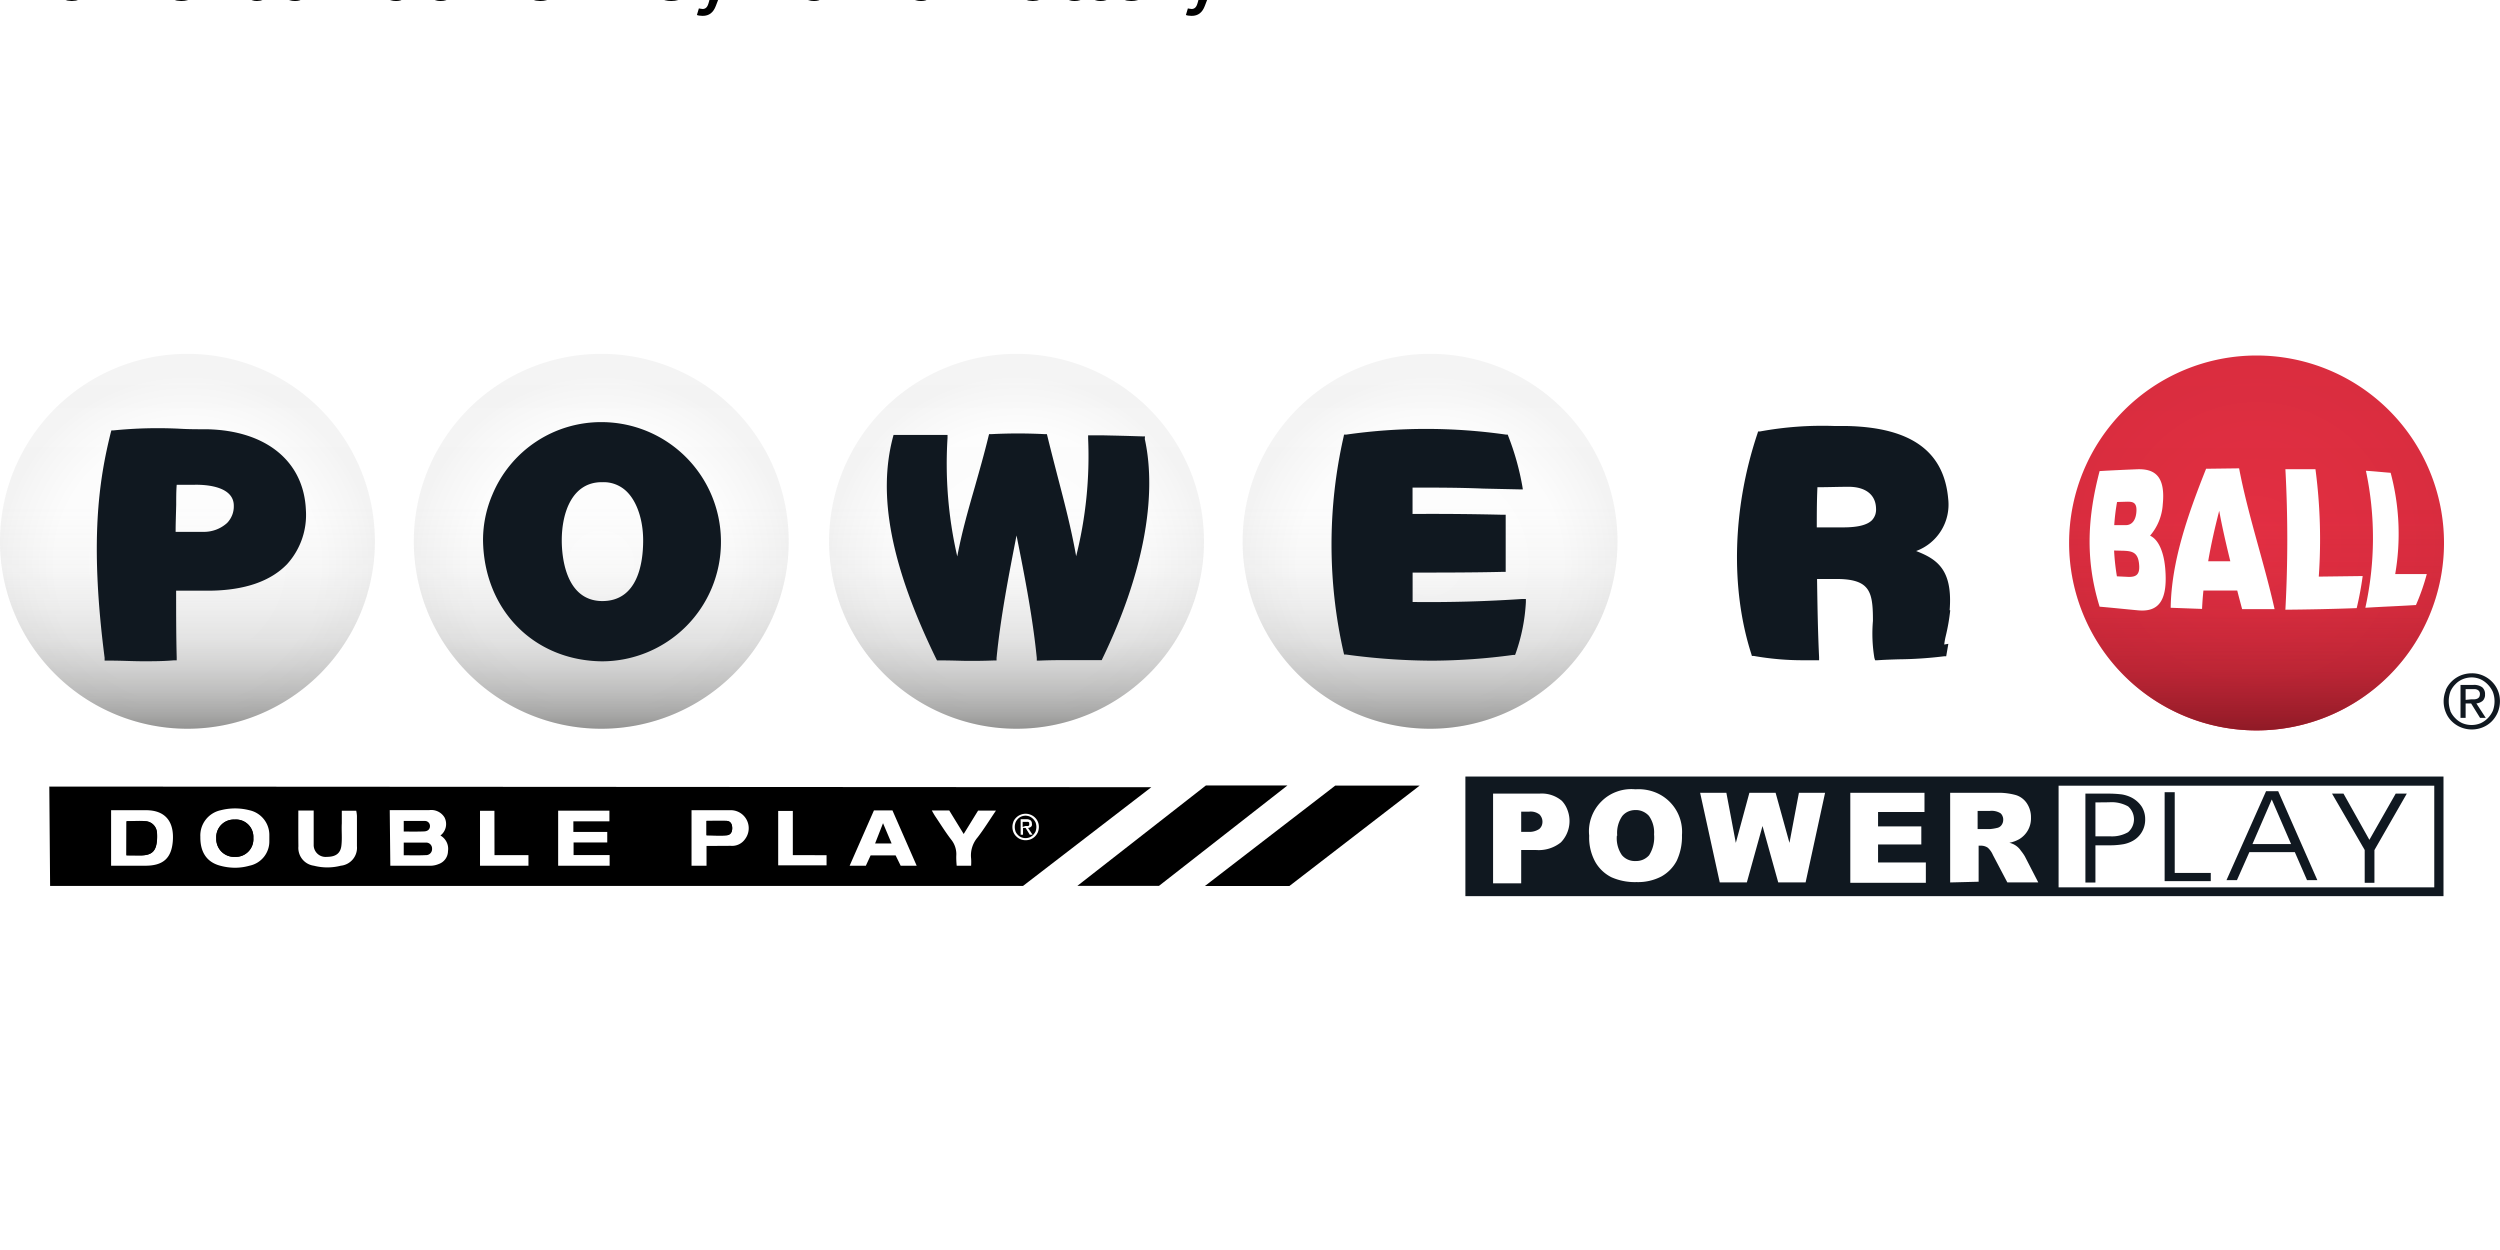 <svg xmlns="http://www.w3.org/2000/svg" xmlns:xlink="http://www.w3.org/1999/xlink" viewBox="0 0 529.167 264.583"><defs><radialGradient id="c" cx="313" cy="471.13" r="26.04" gradientTransform="translate(0 -444.9)" gradientUnits="userSpaceOnUse"><stop offset="0" stop-color="#e42f43"/><stop offset="1" stop-color="#da2d3f"/></radialGradient><radialGradient id="a" cx="255.66" cy="470.9" r="26.06" gradientTransform="translate(0 -444.9)" gradientUnits="userSpaceOnUse"><stop offset="0" stop-color="#fff"/><stop offset=".7" stop-color="#fdfdfd"/><stop offset=".95" stop-color="#f6f6f6"/><stop offset="1" stop-color="#f4f4f4"/></radialGradient><radialGradient xlink:href="#a" id="e" cx="198.36" cy="48.94" r="26.04" gradientTransform="matrix(1 0 0 -1 0 78)"/><radialGradient xlink:href="#a" id="g" cx="141" cy="48.94" r="26.04" gradientTransform="matrix(1 0 0 -1 0 78)"/><radialGradient xlink:href="#a" id="i" cx="83.4" cy="48.94" r="26.04" gradientTransform="matrix(1 0 0 -1 0 78)"/><radialGradient xlink:href="#a" id="k" cx="26" cy="48.94" r="26.06" gradientTransform="matrix(1 0 0 -1 0 78)"/><linearGradient id="d" x1="313" x2="313" y1="497.21" y2="445.13" gradientTransform="translate(0 -444.9)" gradientUnits="userSpaceOnUse"><stop offset="0" stop-color="#8f1a26"/><stop offset=".04" stop-color="#8f1a26" stop-opacity=".83"/><stop offset=".1" stop-color="#8f1a26" stop-opacity=".61"/><stop offset=".16" stop-color="#8f1a26" stop-opacity=".42"/><stop offset=".24" stop-color="#8f1a26" stop-opacity=".26"/><stop offset=".32" stop-color="#8f1a26" stop-opacity=".14"/><stop offset=".43" stop-color="#8f1a26" stop-opacity=".06"/><stop offset=".58" stop-color="#8f1a26" stop-opacity=".01"/><stop offset="1" stop-color="#8f1a26" stop-opacity="0"/></linearGradient><linearGradient id="b" x1="255.66" x2="255.66" y1="496.98" y2="444.9" gradientTransform="translate(0 -444.9)" gradientUnits="userSpaceOnUse"><stop offset="0" stop-color="#939392"/><stop offset=".04" stop-color="#939392" stop-opacity=".8"/><stop offset=".1" stop-color="#939392" stop-opacity=".59"/><stop offset=".17" stop-color="#939392" stop-opacity=".4"/><stop offset=".24" stop-color="#939392" stop-opacity=".25"/><stop offset=".33" stop-color="#939392" stop-opacity=".14"/><stop offset=".43" stop-color="#939392" stop-opacity=".06"/><stop offset=".58" stop-color="#939392" stop-opacity=".01"/><stop offset="1" stop-color="#939392" stop-opacity="0"/></linearGradient><linearGradient xlink:href="#b" id="f" x1="198.36" x2="198.36" y1="496.98" y2="444.9"/><linearGradient xlink:href="#b" id="h" x1="141" x2="141" y1="496.98" y2="444.9"/><linearGradient xlink:href="#b" id="j" x1="83.4" x2="83.4" y1="496.98" y2="444.9"/><linearGradient xlink:href="#b" id="l" x1="26" x2="26" y1="496.98" y2="444.9"/></defs><g data-name="Layer 1"><path d="M313 .23a26 26 0 0 1 26 26 26 26 0 0 1-26 26 26 26 0 0 1-26-26 26 26 0 0 1 26-26z" style="fill:url(#c)" transform="translate(0 74.898) scale(1.526)"/><path d="M313 .23a26 26 0 0 1 26 26 26 26 0 0 1-26 26 26 26 0 0 1-26-26 26 26 0 0 1 26-26z" style="fill:url(#d)" transform="translate(0 74.898) scale(1.526)"/><path d="M255.66 0a26 26 0 0 1 26 26 26 26 0 0 1-26 26 26 26 0 0 1-26-26 26 26 0 0 1 26-26z" style="fill:url(#radialGradient55233)" transform="translate(0 74.898) scale(1.526)"/><path d="M255.66 0a26 26 0 0 1 26 26 26 26 0 0 1-26 26 26 26 0 0 1-26-26 26 26 0 0 1 26-26z" style="fill:url(#linearGradient55235)" transform="translate(0 74.898) scale(1.526)"/><path d="M198.36 0a26 26 0 0 1 26 26 26 26 0 0 1-26 26 26 26 0 0 1-26-26 26 26 0 0 1 26-26z" style="fill:url(#e)" transform="translate(0 74.898) scale(1.526)"/><path d="M198.36 0a26 26 0 0 1 26 26 26 26 0 0 1-26 26 26 26 0 0 1-26-26 26 26 0 0 1 26-26z" style="fill:url(#f)" transform="translate(0 74.898) scale(1.526)"/><path d="M141 0a26 26 0 0 1 26 26 26 26 0 0 1-26 26 26 26 0 0 1-26-26 26 26 0 0 1 26-26Z" style="fill:url(#g)" transform="translate(0 74.898) scale(1.526)"/><path d="M141 0a26 26 0 0 1 26 26 26 26 0 0 1-26 26 26 26 0 0 1-26-26 26 26 0 0 1 26-26Z" style="fill:url(#h)" transform="translate(0 74.898) scale(1.526)"/><path d="M83.4 0a26 26 0 0 1 26 26 26 26 0 0 1-26 26 26 26 0 0 1-26-26 26 26 0 0 1 26-26z" style="fill:url(#i)" transform="translate(0 74.898) scale(1.526)"/><path d="M83.4 0a26 26 0 0 1 26 26 26 26 0 0 1-26 26 26 26 0 0 1-26-26 26 26 0 0 1 26-26z" style="fill:url(#j)" transform="translate(0 74.898) scale(1.526)"/><path d="M26 0a26 26 0 0 1 26 26 26 26 0 0 1-26 26A26 26 0 0 1 0 26 26 26 0 0 1 26 0Z" style="fill:url(#k)" transform="translate(0 74.898) scale(1.526)"/><path d="M26 0a26 26 0 0 1 26 26 26 26 0 0 1-26 26A26 26 0 0 1 0 26 26 26 0 0 1 26 0Z" style="fill:url(#l)" transform="translate(0 74.898) scale(1.526)"/><path d="M338.37 59h-55v15.63h55z" style="fill:#fff" transform="translate(0 74.898) scale(1.526)"/><path d="M203.26 58.63v16.59h135.67V58.63ZM337.65 74h-52.11V59.9h52.11z" style="fill:#101820" transform="translate(0 74.898) scale(1.526)"/><path d="M207.14 61h6.38a4.32 4.32 0 0 1 3.12 1 3.7 3.7 0 0 1 .79 1.3 4.26 4.26 0 0 1-.92 4.46 4.91 4.91 0 0 1-3.46 1.06H211v4.62h-3.9V61Zm3.86 5.3h.94a2.45 2.45 0 0 0 1.56-.39 1.25 1.25 0 0 0 .34-.45 1.46 1.46 0 0 0 .11-.55 1.44 1.44 0 0 0-.1-.54 1.7 1.7 0 0 0-.29-.46 2 2 0 0 0-1.46-.41H211ZM220.43 66.83a5.71 5.71 0 0 1 .31-2.56 5.81 5.81 0 0 1 1.37-2.17 5.71 5.71 0 0 1 2.17-1.38 5.86 5.86 0 0 1 2.56-.32 6.36 6.36 0 0 1 2.56.35 5.88 5.88 0 0 1 3.9 6 7.86 7.86 0 0 1-.73 3.57 5.34 5.34 0 0 1-2.12 2.17 7 7 0 0 1-3.45.78 8 8 0 0 1-3.48-.67 5.33 5.33 0 0 1-2.24-2.12 7 7 0 0 1-.85-3.63zm3.84 0a4.11 4.11 0 0 0 .7 2.7 2.31 2.31 0 0 0 .85.63 2.36 2.36 0 0 0 1.05.19 2.46 2.46 0 0 0 1-.18 2.44 2.44 0 0 0 .87-.62 4.6 4.6 0 0 0 .69-2.89 3.93 3.93 0 0 0-.71-2.57 2.44 2.44 0 0 0-.87-.62 2.31 2.31 0 0 0-1-.19 2.48 2.48 0 0 0-1 .2 2.24 2.24 0 0 0-.83.63 4.11 4.11 0 0 0-.7 2.72zM235.82 60.89h3.64l1.31 6.94 1.88-6.94h3.64l1.92 6.94 1.31-6.94h3.63l-2.7 12.42h-3.8l-2.18-7.82-2.17 7.82h-3.76zM256.65 60.89h10.29v2.66h-6.44v2h6v2.5h-6v2.5h6.63v2.82h-10.48zM270.5 73.32V60.89h6.39a8.92 8.92 0 0 1 2.72.31 2.82 2.82 0 0 1 1.52 1.13 3.46 3.46 0 0 1 .58 2 3.34 3.34 0 0 1-1.65 3 4.65 4.65 0 0 1-1.35.49 2.59 2.59 0 0 1 1.61 1.11 5.91 5.91 0 0 1 .54.77l1.86 3.61h-4.29l-2-3.8a2.92 2.92 0 0 0-.7-1 1.66 1.66 0 0 0-.94-.29h-.34v5zm3.85-7.4H276a6.72 6.72 0 0 0 1-.16 1 1 0 0 0 .62-.39 1.21 1.21 0 0 0 .24-.73 1.08 1.08 0 0 0-.09-.5 1 1 0 0 0-.29-.42 2.32 2.32 0 0 0-1.48-.32h-1.69v2.52z" style="fill:#fff;fill-rule:evenodd" transform="translate(0 74.898) scale(1.526)"/><path d="M290.65 62.22v4.7h2a4.48 4.48 0 0 0 2.53-.57 2.37 2.37 0 0 0 0-3.58 4.72 4.72 0 0 0-2.63-.57zM289.26 61h3a15.71 15.71 0 0 1 2.06.11 4.81 4.81 0 0 1 1.33.43 3.83 3.83 0 0 1 1.43 1.28 3.25 3.25 0 0 1 .47 1.72 3.34 3.34 0 0 1-1.7 3 4.3 4.3 0 0 1-1.34.48 11.16 11.16 0 0 1-2 .15h-1.86v5.16h-1.39zM306.65 73.14h-6.4V60.8h1.4V72h5zM310.3 73h-1.47l5.49-12.34H316L321.43 73H320l-1.69-3.88H312L310.28 73Zm7.49-5-2.68-6.19-2.68 6.19zM329.35 68.83v4.54H328v-4.55L323.47 61h1.59l3.59 6.41L332.3 61h1.54z" style="fill:#101820;fill-rule:evenodd" transform="translate(0 74.898) scale(1.526)"/><path d="M339.23 46.65a3.87 3.87 0 0 1 .85-1.23 4 4 0 0 1 1.25-.82 4.15 4.15 0 0 1 1.52-.29 3.75 3.75 0 0 1 1.48.28 3.93 3.93 0 0 1 1.27.83 3.8 3.8 0 0 1 1.16 2.77 4.12 4.12 0 0 1-.31 1.55 4 4 0 0 1-.85 1.26 3.75 3.75 0 0 1-1.24.81 4 4 0 0 1-3 0 3.85 3.85 0 0 1-1.25-.81 3.56 3.56 0 0 1-.85-1.25 4 4 0 0 1 0-3.09zm.64 2.87a3.23 3.23 0 0 0 .68 1 3.09 3.09 0 0 0 1 .71 3.32 3.32 0 0 0 1.28.25 3.22 3.22 0 0 0 1.26-.25 3.32 3.32 0 0 0 1-.71 3.61 3.61 0 0 0 .68-1 3.81 3.81 0 0 0 .24-1.33 3.66 3.66 0 0 0-.24-1.31 3.61 3.61 0 0 0-.68-1 3.31 3.31 0 0 0-1-.73 3.11 3.11 0 0 0-1.24-.27 3.33 3.33 0 0 0-1.28.26 2.92 2.92 0 0 0-1 .7 3.23 3.23 0 0 0-.68 1 4 4 0 0 0 0 2.68zm3.22-3.6a1.92 1.92 0 0 1 1.21.33 1.21 1.21 0 0 1 .39 1 1 1 0 0 1-.08.49 1 1 0 0 1-.27.41 1.67 1.67 0 0 1-.85.34l1.3 2H344l-1.24-2H342v2h-.71v-4.57zm-.31 2h.45a1.24 1.24 0 0 0 .38-.09.73.73 0 0 0 .27-.22.87.87 0 0 0 .1-.42.57.57 0 0 0-.08-.34.56.56 0 0 0-.24-.24.92.92 0 0 0-.32-.1H342V48Z" style="fill:#101820" transform="translate(0 74.898) scale(1.526)"/><path d="M291.23 35.07c-2.07-6.7-1.62-12.6 0-18.81 1.72-.1 3.44-.18 5.16-.25 2.45-.1 4 .91 3.6 4.88a7.35 7.35 0 0 1-1.76 4.33c1.26.58 1.94 2.46 2.11 4.64.36 4.49-1 6-3.84 5.71-1.75-.16-3.5-.35-5.27-.5zm2.42-14.52a28.7 28.7 0 0 0-.39 3.21h1.6c.77 0 1.34-.56 1.46-1.71.16-1.52-.54-1.55-1.35-1.54zm-.41 6.73a30.61 30.61 0 0 0 .39 3.58l1.65.08c.93 0 1.57-.24 1.43-1.72-.14-1.73-1-1.87-2.25-1.91zM301.09 35.22c.09-6.34 2.32-12.78 4.91-19.28l4.58-.06c1.23 6.49 3.46 13 4.92 19.53H311c-.23-.86-.46-1.72-.68-2.58h-4.69c-.09.85-.15 1.7-.19 2.55zm6.73-13.45c-.6 2.33-1.13 4.65-1.53 7h3.07c-.58-2.37-1.12-4.69-1.54-7zM317 35.49A181 181 0 0 0 317 16h4.17a74.23 74.23 0 0 1 .46 14.9l6.09-.08a44.68 44.68 0 0 1-.83 4.45c-3.24.12-6.57.19-9.89.22zM328.09 35.22a44.91 44.91 0 0 0 .08-19c1.07.06 2.36.2 3.43.28a32.83 32.83 0 0 1 .63 14.05h4.38a29.46 29.46 0 0 1-1.5 4.29c-2.53.16-4.46.22-7.02.38z" style="fill:#fff" transform="translate(0 74.898) scale(1.526)"/><path d="M28.72 10.46c-1.33 0-2.55 0-3.72-.07a61.06 61.06 0 0 0-9.27.23h-.28l-.08.28c-1.67 6.72-2.94 15.1-.86 31.25v.4h.74c1.61 0 3.11.09 4.63.09 1.36 0 2.74 0 4.23-.13h.4v-.4c-.08-3.1-.08-6.21-.08-9.26h4.71c4.8-.06 8.39-1.3 10.69-3.69a10.16 10.16 0 0 0 2.6-7.47c-.27-6.78-5.52-11.06-13.71-11.23Zm3.71 10.61a3.29 3.29 0 0 1-.22 1.28 3.44 3.44 0 0 1-.7 1.1 4.79 4.79 0 0 1-3.36 1.24h-3.79c0-1.19.05-2.48.08-3.74 0-1 0-1.9.07-2.79H27c1.65-.03 5.43.23 5.43 2.91zM83.52 9.47a16.33 16.33 0 0 0-15.23 10.08A16 16 0 0 0 67 25.84c.12 9.63 7 16.7 16.49 16.81A16.53 16.53 0 0 0 100 26.12v-.2A16.58 16.58 0 0 0 83.52 9.47Zm-5.6 16.41c0-3.9 1.45-8.06 5.53-8.08h.2a4.56 4.56 0 0 1 3.28 1.3c1.42 1.39 2.28 3.93 2.28 6.78 0 3.13-.74 8.39-5.64 8.41-5.25 0-5.65-6.45-5.65-8.41zM158.82 11.45h-.3c-2.53-.08-3-.09-5.65-.15h-1.94v.42a57 57 0 0 1-1.66 16.35c-.69-3.87-1.61-7.38-2.57-11.06-.46-1.79-.94-3.63-1.42-5.6l-.07-.27h-.28a71.21 71.21 0 0 0-7.45 0h-.29l-.07.27c-.6 2.48-1.26 4.76-1.89 7-.93 3.23-1.81 6.3-2.45 9.69a57.15 57.15 0 0 1-1.35-16.44v-.41h-7.49l-.08.3c-2.15 8.13-.26 17.9 6 30.76l.11.21h.23c2.07 0 3.13.07 4.15.07 1.02 0 1.86 0 3.54-.06h.34v-.34c.55-5.6 1.67-11.37 2.77-17 1.12 5.59 2.25 11.36 2.81 17v.36h.36c1.58-.07 3-.07 4.42-.07h4.23l.1-.22c5.57-11.5 7.65-22.32 5.87-30.45zM195.94 34.42v-4.08c4.14 0 8.35 0 12.51-.1h.4v-7.92h-.42c-4.1-.1-8.31-.14-12.5-.11v-3.66c3.28 0 6.45 0 9.8.14l5 .11h.5l-.08-.49a36.33 36.33 0 0 0-1.93-6.87l-.09-.24h-.25a78.13 78.13 0 0 0-22.13 0h-.32l-.06.29a67.54 67.54 0 0 0 0 29.94l.07.28h.28a90.46 90.46 0 0 0 11.86.85 85.68 85.68 0 0 0 11.32-.8h.25l.09-.23a25.22 25.22 0 0 0 1.41-7.09V34h-.49c-5.03.34-10.16.48-15.22.42zM270.43 35.55c.45-5.64-1.77-7.08-4.65-8.2a6.86 6.86 0 0 0 4.45-7.22c-.57-6.6-5.14-9.91-14-10.12h-1.72a47.78 47.78 0 0 0-10.41.76h-.24l-.07.23c-3.48 10.34-3.8 21.51-.86 30.66l.07.24h.25a39.08 39.08 0 0 0 7 .6h2.07v-.43c-.17-3.56-.23-7.21-.28-10.74v-.1h2.75c2 0 3.29.36 4 1.12.9.93 1 2.54 1 4.68a20.65 20.65 0 0 0 .2 5.15l.1.32h.33c1-.07 2-.1 2.93-.13a55.23 55.23 0 0 0 6.3-.42h.3l.3-1.73-.57.1a9.08 9.08 0 0 1 .2-1.14 27.38 27.38 0 0 0 .63-3.6zm-10.21-14.1a2.34 2.34 0 0 1-.11.87 2.21 2.21 0 0 1-.45.75c-.65.66-1.94 1-4 1H252c0-1.77 0-3.6.09-5.57 1.45 0 2.92-.06 4.35-.06 2.34.01 3.74 1.11 3.78 3.01z" style="fill:#101820" transform="translate(0 74.898) scale(1.526)"/><path d="m243.692 166.627-233.254-.137.168 21.029h205.938zM300.49 166.292l-27.56 21.242h-17.884l27.575-21.242zM272.503 166.261l-27.178 21.242H228.05l27.194-21.242z"/><path d="M61.09 66.81a2 2 0 0 0 .56-2.52 2.15 2.15 0 0 0-2.13-1h-5.46l.08 7.71h5.7a3 3 0 0 0 1-.23 1.92 1.92 0 0 0 1.3-1.8 2.12 2.12 0 0 0-1.05-2.16z" style="fill:#fff" transform="translate(0 74.898) scale(1.526)"/><path d="M85.458 176.012v-2.243h4.44a1.068 1.068 0 0 1 1.114 1.084c0 .625-.427 1.098-1.236 1.129-1.358.061-2.792.03-4.318.03Z"/><path d="M32.6 71.28a7.87 7.87 0 0 1-2.05-.28c-1.85-.48-2.79-1.87-2.76-4a3.58 3.58 0 0 1 2.84-3.7 8 8 0 0 1 3.95 0 3.51 3.51 0 0 1 2.78 3.4v.86A3.44 3.44 0 0 1 34.6 71a7.37 7.37 0 0 1-2 .28zm2.54-4.13a2.41 2.41 0 0 0-2.57-2.55A2.44 2.44 0 0 0 30 67.2a2.48 2.48 0 0 0 2.59 2.57 2.45 2.45 0 0 0 2.55-2.62zM15.41 71v-7.7h4.84c2.66 0 3.93 1.56 3.72 4.29C23.78 70 22.59 71 20.16 71Zm2.13-1.44h2c1.53 0 2.14-.59 2.24-2.12a5.14 5.14 0 0 0 0-1 1.68 1.68 0 0 0-1.59-1.62c-.84-.08-1.7 0-2.62 0zM77.42 63.36h7.11v1.48h-5v1.47h4.7v1.46h-4.67v1.75h5V71h-7.14zM121.22 63.33h2.57l3.36 7.67h-2.22l-.7-1.43h-3.47L120.1 71h-2.25zM41.38 63.35h2.13v4.75a1.65 1.65 0 0 0 1.84 1.67c1.18 0 1.87-.46 2-1.53.13-1.07 0-2.08.06-3.12v-1.75h2a4.61 4.61 0 0 1 .1.72v4.2A2.5 2.5 0 0 1 47.27 71a7.48 7.48 0 0 1-3.73 0 2.49 2.49 0 0 1-2.15-2.68c-.02-1.61-.01-3.26-.01-4.97zM98 68.26V71h-2.08v-7.7h5.57a2.5 2.5 0 0 1 1.86 4 2.19 2.19 0 0 1-2 .94zm0-3.48v2c1 0 1.86.06 2.75 0 .6 0 .84-.46.81-1.06-.03-.6-.28-.92-.83-.94-.88-.03-1.73 0-2.73 0zM129.25 63.34h2.42l2 3.26 2-3.25h2.48c-.89 1.31-1.66 2.56-2.54 3.71a3.84 3.84 0 0 0-.91 2.94 7.32 7.32 0 0 1 0 1h-2a12.12 12.12 0 0 1-.06-1.34 3.22 3.22 0 0 0-.71-2.29c-.77-1-1.47-2.13-2.19-3.2-.18-.27-.31-.51-.49-.83zM114.65 69.54v1.41h-6.71V63.4h2.03v6.13zM68.59 69.53h4.71V71h-6.72v-7.62h2z" style="fill:#fff" transform="translate(0 74.898) scale(1.526)"/><path d="M85.458 181.033v-2.686h4.791a1.251 1.251 0 0 1 1.206 1.313 1.282 1.282 0 0 1-1.358 1.343c-1.45.076-2.96.03-4.64.03ZM53.625 177.37a3.739 3.739 0 0 1-3.846 3.999 3.785 3.785 0 0 1-3.998-3.922 3.724 3.724 0 0 1 3.876-3.968 3.678 3.678 0 0 1 3.968 3.892zM26.767 181.048v-7.203c1.404 0 2.716-.091 3.998 0a2.564 2.564 0 0 1 2.426 2.473 7.844 7.844 0 0 1 0 1.526c-.152 2.335-1.083 3.19-3.418 3.235zM185.23 178.53l1.678-4.288 1.816 4.288zM149.551 173.754h4.166c.84 0 1.236.61 1.267 1.434.03.824-.32 1.526-1.236 1.618-1.359.122-2.717 0-4.197 0z"/><path d="M140.56 64.9a1.67 1.67 0 0 1 .4-.58 1.79 1.79 0 0 1 .59-.39 1.91 1.91 0 0 1 .71-.14 1.86 1.86 0 0 1 .7.14 1.83 1.83 0 0 1 .6.39 1.77 1.77 0 0 1 .54 1.3 2 2 0 0 1-.14.73 2 2 0 0 1-.4.59 1.79 1.79 0 0 1-.59.39 1.91 1.91 0 0 1-1.41 0 1.79 1.79 0 0 1-.59-.39 1.67 1.67 0 0 1-.4-.58 1.94 1.94 0 0 1 0-1.46zm.3 1.35a1.63 1.63 0 0 0 .32.47 1.43 1.43 0 0 0 .47.33 1.57 1.57 0 0 0 .6.12 1.53 1.53 0 0 0 .6-.12 1.67 1.67 0 0 0 .47-.33 1.86 1.86 0 0 0 .32-.47 1.94 1.94 0 0 0 .11-.63 1.88 1.88 0 0 0-.11-.62 1.86 1.86 0 0 0-.32-.47 1.71 1.71 0 0 0-.47-.34 1.53 1.53 0 0 0-.59-.13 1.57 1.57 0 0 0-.6.12 1.43 1.43 0 0 0-.47.33 1.55 1.55 0 0 0-.32.48 1.82 1.82 0 0 0 0 1.26zm1.52-1.7a.9.9 0 0 1 .57.16.58.58 0 0 1 .18.47.45.45 0 0 1 0 .23.41.41 0 0 1-.13.19.71.71 0 0 1-.4.16l.62.94h-.38l-.58-.94h-.36v.94h-.33v-2.15zm-.15.94h.21a.58.58 0 0 0 .18 0 .41.41 0 0 0 .13-.1.34.34 0 0 0 0-.2.22.22 0 0 0 0-.16.25.25 0 0 0-.12-.11.33.33 0 0 0-.15 0h-.63v.7z" style="fill:#fff" transform="translate(0 74.898) scale(1.526)"/></g><title>Powerball at Pennsylvania Lottery</title><desc>Play PA Powerball online and check Powerball results and winning numbers at https://lotterywhiz.com/us/pa/powerball</desc><a href="https://lotterywhiz.com/us/pa/powerball" target="_blank">Powerball at Pennsylvania Lottery</a></svg>